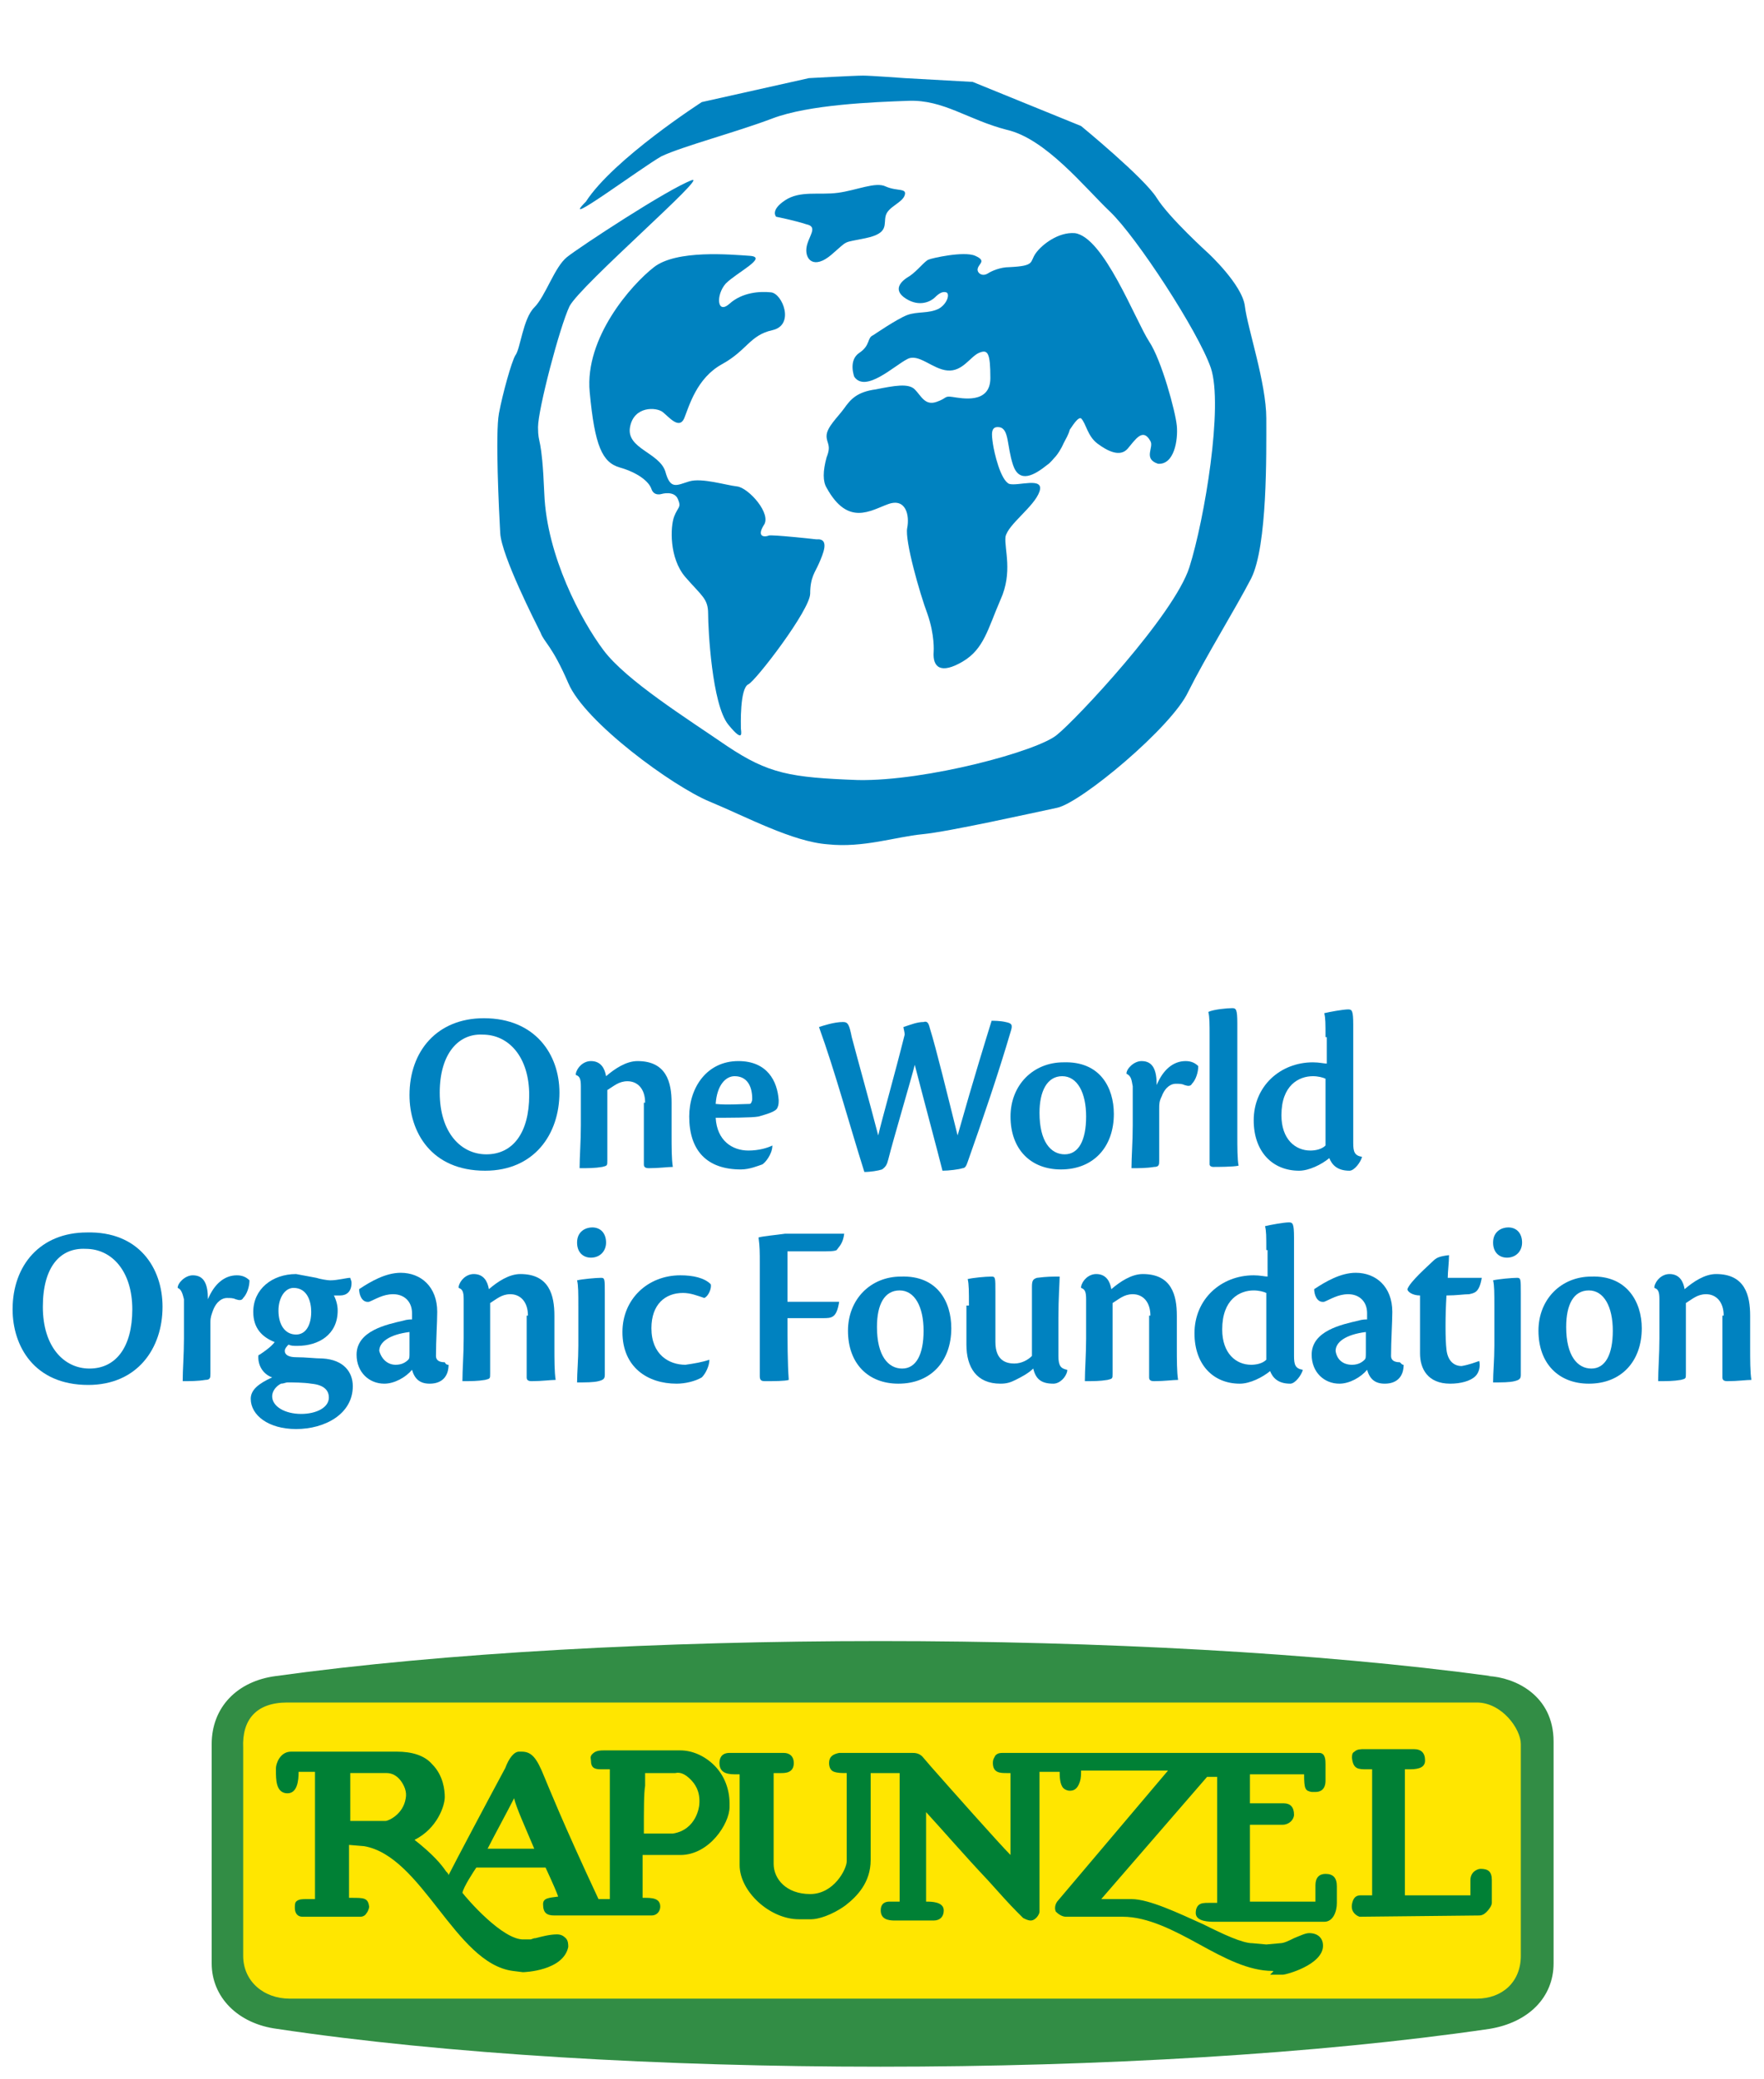 <?xml version="1.0" encoding="utf-8"?>
<!-- Generator: Adobe Illustrator 28.2.0, SVG Export Plug-In . SVG Version: 6.00 Build 0)  -->
<svg version="1.1" id="Ebene_1" xmlns="http://www.w3.org/2000/svg" xmlns:xlink="http://www.w3.org/1999/xlink" x="0px" y="0px"
	 viewBox="0 0 140 165" style="enable-background:new 0 0 140 165;" xml:space="preserve">
<style type="text/css">
	.st0{fill:#0082C0;}
	.st1{fill:#328D45;}
	.st2{fill:#FFE600;}
	.st3{fill:#008035;}
</style>
<g>
	<g>
		<path class="st0" d="M46.5,16c2.2-3.4,9.2-7.9,9.2-7.9l8.5-1.9c0,0,3.6-0.2,4.3-0.2c0.6,0,3.3,0.2,3.3,0.2l5.4,0.3l8.6,3.5
			c0,0,5,4.1,6,5.7s4.1,4.4,4.1,4.4s2.7,2.5,2.9,4.2c0.2,1.7,1.7,6.1,1.7,8.9c0,2.8,0.1,10.1-1.2,12.7c-1.3,2.5-3.6,6.2-5,9
			c-1.3,2.8-8.5,8.8-10.4,9.2s-8.6,1.9-10.7,2.1s-4.7,1.1-7.5,0.8c-2.8-0.2-6.5-2.2-9.4-3.4s-9.9-6.3-11.2-9.4c-1.3-3-1.9-3.2-2.2-4
			c-0.4-0.8-3.1-6.1-3.2-7.9c-0.1-1.8-0.4-7.9-0.1-9.5c0.3-1.6,1-4.1,1.3-4.6c0.4-0.5,0.6-2.9,1.5-3.8s1.6-3.2,2.6-4
			c1-0.8,8-5.4,9.9-6.1c1.4-0.5-8.8,8.3-9.7,10c-0.8,1.7-2.5,8.2-2.5,9.6c0,1.5,0.3,0.5,0.5,5.3c0.2,4.9,2.9,10,4.7,12.4
			s6.6,5.4,9.8,7.6c3.3,2.2,5,2.5,10.4,2.7c5.4,0.1,14.3-2.3,15.8-3.6c1.5-1.2,9.3-9.5,10.5-13.3s2.7-12.8,1.7-15.8
			c-1-2.9-5.9-10.4-8-12.4c-2-1.9-5.1-5.8-8.2-6.5c-3.1-0.8-5-2.4-7.8-2.3c-2.8,0.1-7.9,0.3-10.8,1.4c-2.9,1.1-7.1,2.2-8.8,3
			C50.9,13.3,44.2,18.3,46.5,16L46.5,16z"/>
		<g>
			<path class="st0" d="M56.8,33.2L56.8,33.2L56.8,33.2z"/>
			<path class="st0" d="M55.3,17.7L55.3,17.7L55.3,17.7L55.3,17.7z"/>
			<path class="st0" d="M59.3,52.2L59.3,52.2L59.3,52.2L59.3,52.2z M60,55.2L60,55.2L60,55.2L60,55.2z M57.5,23.2
				c0-0.1-0.1-0.1-0.1-0.1l0,0C57.4,23.1,57.5,23.1,57.5,23.2z M49.6,33.6L49.6,33.6c0,0.1,0,0.1,0,0.1S49.6,33.7,49.6,33.6
				C49.6,33.7,49.6,33.7,49.6,33.6z"/>
		</g>
		<path class="st0" d="M52.5,39.2c0,0,1-0.3,1.3,0.4s0,0.6-0.3,1.4c-0.3,0.8-0.4,3.3,0.9,4.8c1.3,1.5,1.8,1.7,1.8,2.9
			s0.3,7.2,1.6,8.8s1,0.5,1,0.3s-0.1-3.2,0.6-3.5c0.6-0.3,4.9-5.9,4.9-7.2s0.4-1.7,0.7-2.4s0.9-2-0.2-1.9c0,0-3.6-0.4-3.8-0.3
			c-0.2,0.1-1,0.2-0.4-0.8c0.7-0.9-1.2-3-2.1-3.1c-0.9-0.1-2.8-0.7-3.8-0.4s-1.5,0.7-1.9-0.8c-0.5-1.5-3.1-1.8-2.8-3.5
			s2.1-1.6,2.6-1.2s1.3,1.4,1.7,0.5c0.4-1,1-3.2,3-4.3s2.2-2.3,4-2.7c1.8-0.4,0.8-2.9-0.1-3s-2.3,0-3.3,0.9s-1.1-0.7-0.3-1.6
			c0.9-0.9,3.4-2.1,1.9-2.2c-1.5-0.1-5.8-0.5-7.6,0.9s-5.5,5.6-5.1,9.9s1,5.6,2.4,6s2.3,1.1,2.5,1.7S52.5,39.2,52.5,39.2z"/>
		<path class="st0" d="M61.6,17.2c0,0-0.5-0.5,0.7-1.3c1.2-0.8,2.7-0.4,4.2-0.6c1.5-0.2,3-0.9,3.8-0.5c0.9,0.4,1.7,0.1,1.5,0.7
			s-1.3,0.9-1.5,1.6s0.3,1.4-1.6,1.8S67.4,19,66,20.2c-1.4,1.2-2.1,0.4-2-0.5c0.1-0.9,1-1.7,0-1.9C63.1,17.5,61.6,17.2,61.6,17.2z"
			/>
		<path class="st0" d="M93.4,33.8c-0.1-1.1-1.2-5.2-2.2-6.7c-1.1-1.7-3.6-8.3-5.9-8.6c-1.3-0.1-2.6,0.9-3.1,1.6s0,1-2.1,1.1l0,0
			c-0.7,0-1.4,0.3-1.7,0.5c-0.5,0.3-0.9-0.1-0.8-0.4c0.1-0.4,0.7-0.6-0.2-1c-0.9-0.4-3.5,0.2-3.7,0.3c-0.3,0.1-0.9,0.9-1.5,1.3
			c-0.7,0.4-1.4,1.1-0.3,1.8c1.1,0.7,2,0.2,2.3-0.1c0.3-0.3,0.6-0.5,0.9-0.4s0.1,0.9-0.6,1.3c-0.8,0.4-1.7,0.2-2.5,0.5
			s-2.7,1.6-2.7,1.6c-0.5,0.2-0.2,0.8-1.1,1.4s-0.4,1.9-0.4,1.9c0.9,1.3,3.2-0.9,4.2-1.4c0.9-0.5,2,0.8,3.2,0.9s1.8-1.1,2.5-1.4
			s0.9,0,0.9,2c0,2.1-2.3,1.6-3,1.5s-0.4,0.1-1.3,0.4s-1.2-0.5-1.7-1s-1.6-0.3-3.1,0c-1.5,0.2-2,0.8-2.5,1.5s-1.4,1.5-1.4,2.2
			c0,0.6,0.4,0.7,0,1.7c-0.3,1.1-0.3,1.9,0,2.4c1.7,3.1,3.5,1.8,4.9,1.3s1.7,0.9,1.5,1.9s1,5.2,1.6,6.8c0.6,1.7,0.5,3,0.5,3
			c-0.1,1.3,0.6,1.8,2.3,0.8c1.7-1,2-2.6,3-4.9c1-2.2,0.3-4,0.4-5c0.2-1,2.3-2.4,2.7-3.6c0.4-1.2-1.7-0.4-2.4-0.6
			c-0.7-0.3-1.2-2.5-1.3-3.2c-0.1-0.7-0.2-1.4,0.5-1.3c0.8,0.1,0.6,1.5,1.1,3s1.7,0.8,2.7,0c0.3-0.2,0.5-0.5,0.7-0.7l0,0l0,0
			c0.4-0.5,0.6-1,0.6-1c0.2-0.4,0.4-0.7,0.5-1.1c0.4-0.6,0.7-1,0.9-0.9c0.4,0.4,0.5,1.4,1.3,2s1.8,1.1,2.4,0.4
			c0.6-0.7,1.2-1.7,1.8-0.6c0.3,0.5-0.6,1.4,0.6,1.8C93.2,36.9,93.5,34.9,93.4,33.8z"/>
	</g>
	<g>
		<g>
			<g>
				<path class="st1" d="M21.9,133L21.9,133c-3.1,0.4-5.1,2.5-5.1,5.4v17.4c0,2.7,2.1,4.8,5.2,5.2c26.7,4,68.9,4,96.2,0
					c3.1-0.5,5.1-2.5,5.1-5.2v-17.6c0-3.7-3.1-5.1-5.2-5.2h0.2C91,129.3,48.6,129.3,21.9,133z"/>
			</g>
		</g>
		<g>
			<path class="st2" d="M22.8,135.1h94.4c2,0,3.5,2.1,3.5,3.3v16.8c0,2.1-1.5,3.4-3.5,3.4H23c-2.1,0-3.7-1.4-3.7-3.4v-16.5
				C19.2,136.5,20.3,135.1,22.8,135.1L22.8,135.1z"/>
		</g>
		<path class="st3" d="M107.9,152.1L107.9,152.1c-0.3-0.1-0.7-0.4-0.6-1c0.1-0.5,0.3-0.7,0.7-0.7c0.1,0,0.2,0,0.3,0
			c0.2,0,0.4,0,0.6,0v-10c-0.1,0-0.3,0-0.4,0c-0.7,0-1.1,0-1.2-0.9c0-0.2,0-0.4,0.2-0.5c0.2-0.2,0.5-0.2,0.8-0.2h3.9
			c0.6,0,0.9,0.3,0.9,0.9c0,0.5-0.4,0.7-1.2,0.7c-0.1,0-0.3,0-0.4,0l0,0v10h5.2v-1.2c0-0.7,0.6-0.9,0.8-0.9c0.6,0,0.9,0.2,0.9,0.9
			c0,0.6,0,0.8,0,1.1c0,0.2,0,0.4,0,0.7c0,0.2-0.2,0.5-0.4,0.7c-0.1,0.1-0.3,0.3-0.6,0.3L107.9,152.1z"/>
		<path class="st3" d="M101,156.4c-1.9,0-3.8-1-5.8-2.1s-4.1-2.2-6.1-2.2h-4.5c-0.3,0-0.6-0.2-0.8-0.4c-0.1-0.2-0.1-0.5,0.1-0.8
			l8.8-10.4h-6.9c0,0.3,0,0.6-0.1,0.9c-0.2,0.6-0.5,0.7-0.8,0.7c-0.2,0-0.4-0.1-0.5-0.2c-0.3-0.3-0.3-1-0.3-1.3h-1.6
			c0,0.5,0,2.6,0,11.1c0,0.2-0.3,0.7-0.7,0.7c-0.2,0-0.4-0.1-0.6-0.2c-0.3-0.3-0.3-0.3-0.4-0.4c0,0,0,0-0.1-0.1
			c-0.6-0.6-1.4-1.5-2.3-2.5c-1.8-1.9-3.7-4.1-4.9-5.4v7.1l0,0c0.4,0,1.4,0,1.4,0.7c0,0.5-0.3,0.8-0.8,0.8H71
			c-0.5,0-1.1-0.1-1.1-0.8c0-0.6,0.4-0.7,0.7-0.7c0.1,0,0.2,0,0.3,0c0.1,0,0.3,0,0.5,0v-10.2h-2.3v6.9c0,1.8-1.1,2.9-2,3.6
			c-1.1,0.8-2.2,1.1-2.7,1.1h-1c-2.3,0-4.7-2.2-4.7-4.3v-7.2h-0.2c-0.6,0-1.4,0-1.4-0.9c0-0.3,0.1-0.8,0.8-0.8h4.3
			c0.5,0,0.8,0.3,0.8,0.8c0,0.8-0.7,0.8-1,0.8c-0.1,0-0.2,0-0.2,0c-0.1,0-0.1,0-0.2,0c-0.2,0-0.2,0-0.2,0v7.2c0,1.2,1,2.4,2.9,2.4
			s2.9-2,2.9-2.6v-7l0,0c-0.4,0-0.7,0-1-0.1s-0.4-0.4-0.4-0.7c0-0.5,0.3-0.7,0.8-0.8h5.8c0.2,0,0.6,0,0.9,0.4l0.6,0.7
			c1.5,1.7,5.4,6.1,6.3,7v-6.5h-0.3c-0.5,0-1.1,0-1.1-0.8c0-0.3,0.1-0.4,0.2-0.6c0.2-0.2,0.4-0.2,0.6-0.2h25.1l0,0
			c0.5,0,0.5,0.6,0.5,0.9v1.3c0,0.7-0.4,0.9-0.8,0.9c-0.1,0-0.1,0-0.2,0h-0.1c-0.5-0.1-0.6-0.2-0.6-1.4l0,0c0,0,0,0-0.1,0
			c-1.9,0-3.7,0-4.2,0v2.3h2.7c0.5,0,0.8,0.3,0.8,0.9c0,0.4-0.4,0.8-0.9,0.8h-2.6v6.1h5.2c0-0.5,0-1.1,0-1.3c0-0.6,0.3-0.9,0.8-0.9
			c0.6,0,0.9,0.3,0.9,1v1.3c0,0.7-0.3,1.5-1,1.5h-8.7c-0.4,0-1.5,0-1.5-0.7c0-0.3,0.1-0.5,0.2-0.6c0.2-0.2,0.5-0.2,0.8-0.2
			c0.1,0,0.3,0,0.4,0s0.2,0,0.3,0v-10h-0.8l-8.4,9.7c0.6,0,1.1,0,1.5,0s0.7,0,0.9,0c1.4,0,3.7,1.1,5.7,2c1.6,0.8,3.1,1.5,3.9,1.5
			l1.1,0.1l1.1-0.1c0.3,0,0.7-0.2,1.1-0.4c0.5-0.2,0.9-0.4,1.2-0.4l0,0c0.7,0,1.1,0.4,1.1,1c0,1.5-2.9,2.3-3.2,2.3h-1
			C101.1,156.4,101.1,156.4,101,156.4z"/>
		<path class="st3" d="M41.5,156.5l-0.8-0.1c-2.3-0.3-4.1-2.6-5.9-4.9c-1.8-2.3-3.6-4.6-5.9-5l-1.2-0.1v4.2h0.2c1,0,1.3,0,1.4,0.7
			c0,0.1-0.1,0.4-0.2,0.5c-0.1,0.2-0.3,0.3-0.5,0.3H24c-0.4,0-0.6-0.3-0.6-0.7c0-0.2,0-0.4,0.1-0.5c0.2-0.2,0.5-0.2,0.8-0.2
			c0.1,0,0.3,0,0.4,0s0.2,0,0.3,0v-10.1h-1.3c0,0.7-0.1,1.8-1,1.7c-0.8-0.1-0.8-1.1-0.8-1.8v-0.2c0-0.3,0.3-1.3,1.2-1.3h8.4
			c1.2,0,2.2,0.3,2.8,1c0.9,0.9,1,2.1,1,2.6c0,0.7-0.6,2.5-2.4,3.4c1.4,1.1,2.1,1.9,2.5,2.5c0.1,0.1,0.2,0.2,0.2,0.3
			c0.5-1,3.1-5.9,4.5-8.5c0.3-0.8,0.7-1.3,1.1-1.3h0.1c0.1,0,0.1,0,0.1,0c0.8,0,1.2,0.5,1.8,2c0.3,0.7,1.4,3.5,4.3,9.7
			c0.2,0,0.3,0,0.5,0s0.3,0,0.4,0v-10.3c-0.1,0-0.3,0-0.4,0c-0.1,0-0.2,0-0.3,0c-0.5,0-0.8-0.1-0.8-0.7c0-0.1-0.1-0.3,0.1-0.5
			c0.2-0.2,0.4-0.3,0.9-0.3l0,0c0.1,0,0.1,0,0.2,0c0.1,0,0.2,0,0.2,0H54c0.9,0,1.9,0.4,2.7,1.2s1.2,1.9,1.2,3v0.3
			c0,1.3-1.6,3.8-3.9,3.8h-3v3.4h0.1c0.6,0,1.3,0,1.3,0.7c0,0.3-0.2,0.7-0.7,0.7H44c-0.6,0-0.9-0.2-0.9-0.9c0-0.5,0.5-0.5,1.2-0.6
			c-0.1-0.3-0.4-1-1-2.3h-5.5c-0.2,0.3-1,1.5-1.1,2c0.3,0.4,3.2,3.8,4.9,3.7h0.5c0.1,0,0.2-0.1,0.4-0.1c0.4-0.1,1.1-0.3,1.7-0.3
			c0.3,0,0.5,0.1,0.7,0.3s0.2,0.5,0.2,0.7C44.7,156.4,41.6,156.5,41.5,156.5L41.5,156.5z M38.7,146.7c0.7,0,2.8,0,3.7,0
			c-0.8-1.9-1.4-3.2-1.6-4C40.4,143.5,39.1,145.9,38.7,146.7z M51.1,145.5h2.3c1.9-0.3,2.1-2.2,2.1-2.3c0.1-1.1-0.4-1.7-0.7-2
			c-0.4-0.4-0.8-0.6-1.2-0.5c-0.6,0-0.7,0-1,0c-0.2,0-0.6,0-1.4,0c0,0.2,0,0.5,0,1C51.1,142.3,51.1,143.5,51.1,145.5z M27.8,144.5
			h2.8c0.2,0,1.4-0.5,1.6-1.8c0.1-0.5-0.1-1-0.4-1.4c-0.3-0.4-0.7-0.6-1.1-0.6h-2.9C27.8,140.7,27.8,144.5,27.8,144.5z"/>
	</g>
</g>
<g>
	<path class="st0" d="M44.4,86.7c0,3.3-2,6.2-5.9,6.2c-4.3,0-6-3.1-6-6c0-3.5,2.2-6.1,5.9-6.1C42.5,80.8,44.4,83.7,44.4,86.7z
		 M34.9,86.7c0,3.2,1.7,4.9,3.7,4.9c2.1,0,3.4-1.7,3.4-4.7c0-3-1.6-4.8-3.7-4.8C36.4,82,34.9,83.6,34.9,86.7z"/>
	<path class="st0" d="M51.2,87.5c0-1.1-0.6-1.7-1.4-1.7c-0.7,0-1.1,0.4-1.6,0.7v5.6c0,0.4,0,0.4-0.4,0.5c-0.6,0.1-1.1,0.1-1.8,0.1
		c0-0.9,0.1-2.1,0.1-3.4v-3.1c0-0.6-0.1-0.8-0.4-0.9v-0.1c0.1-0.5,0.6-1,1.2-1c0.8,0,1.1,0.6,1.2,1.2c0.7-0.6,1.6-1.2,2.5-1.2
		c2.3,0,2.7,1.7,2.7,3.3V90c0,1,0,2,0.1,2.6c-0.4,0-1.1,0.1-1.9,0.1c-0.3,0-0.4-0.1-0.4-0.3V87.5z"/>
	<path class="st0" d="M61.3,90.9c0,0.7-0.6,1.4-0.8,1.5c-0.3,0.1-1,0.4-1.7,0.4c-2.7,0-4.1-1.5-4.1-4.2c0-2.3,1.4-4.4,3.9-4.4
		c2.3,0,3.1,1.6,3.2,3.1c0,0.2,0,0.4-0.1,0.6c-0.1,0.3-0.8,0.5-1.5,0.7c-0.5,0.1-2.4,0.1-3.4,0.1c0.1,1.8,1.3,2.6,2.6,2.6
		C60.2,91.3,60.9,91.1,61.3,90.9L61.3,90.9z M56.8,87.6c0.8,0.1,2.3,0,2.7,0c0.1,0,0.2-0.2,0.2-0.4c0-1-0.4-1.8-1.4-1.8
		C57.6,85.4,56.9,86.1,56.8,87.6z"/>
	<path class="st0" d="M73.8,81.6c0.5,1.6,1.4,5.3,2.2,8.5c1.3-4.6,2.3-7.8,2.7-9.1c0.1,0,0.7,0,1.1,0.1c0.5,0.1,0.6,0.2,0.4,0.8
		c-1,3.4-2.2,6.9-3.4,10.3c-0.1,0.3-0.2,0.5-0.4,0.5c-0.3,0.1-1.1,0.2-1.6,0.2c-0.4-1.6-1.4-5.3-2.2-8.4c-0.3,1.2-1.7,5.9-2.1,7.5
		c-0.1,0.4-0.2,0.6-0.5,0.8c-0.3,0.1-0.9,0.2-1.4,0.2c-1.2-3.8-2.3-7.9-3.6-11.5c0.3-0.1,1.2-0.4,1.9-0.4c0.4,0,0.5,0.2,0.7,1.2
		c0.5,1.9,1.4,5.1,2.1,7.8c0.3-1.3,1.3-4.8,2.1-8c0-0.2-0.1-0.5-0.1-0.6c0.6-0.2,1.1-0.4,1.6-0.4C73.6,81,73.7,81.2,73.8,81.6z"/>
	<path class="st0" d="M88.4,88.4c0,2.6-1.6,4.4-4.2,4.4c-2.4,0-4-1.6-4-4.2c0-2.5,1.8-4.3,4.2-4.3C87.3,84.2,88.4,86.3,88.4,88.4z
		 M82.5,88.3c0,2.3,0.9,3.3,2,3.3c1.1,0,1.7-1.1,1.7-3c0-1.9-0.7-3.2-1.9-3.2C83.1,85.4,82.5,86.6,82.5,88.3z"/>
	<path class="st0" d="M89.4,85.2c0-0.4,0.6-1,1.2-1c0.9,0,1.2,0.7,1.2,1.9c0.5-1.2,1.3-1.9,2.3-1.9c0.5,0,0.8,0.2,1,0.4
		c0,0.5-0.2,1.1-0.5,1.4c-0.1,0.2-0.3,0.2-0.6,0.1c-0.2-0.1-0.4-0.1-0.7-0.1c-0.3,0-0.8,0.2-1.1,1C92,87.4,92,87.6,92,88v4.1
		c0,0.3,0,0.5-0.4,0.5c-0.6,0.1-1.2,0.1-1.8,0.1c0-0.9,0.1-2.1,0.1-3.4v-3.1C89.8,85.7,89.8,85.4,89.4,85.2L89.4,85.2z"/>
	<path class="st0" d="M96,82.3c0-1.1,0-1.6-0.1-2c0.4-0.2,1.5-0.3,1.9-0.3c0.3,0,0.4,0.1,0.4,1.2v8.9c0,0.9,0,1.9,0.1,2.4
		c-0.4,0.1-1.7,0.1-2,0.1c-0.2,0-0.3-0.1-0.3-0.2V82.3z"/>
	<path class="st0" d="M105.2,82.3c0-1.1,0-1.5-0.1-1.9c0.4-0.1,1.5-0.3,1.9-0.3c0.3,0,0.4,0.1,0.4,1.2v9.4c0,0.7,0.1,1,0.7,1.1v0
		c-0.1,0.4-0.6,1.1-1,1.1c-1,0-1.4-0.5-1.6-1c-0.6,0.5-1.6,1-2.4,1c-2.1,0-3.6-1.5-3.6-4c0-2.7,2.1-4.6,4.7-4.6
		c0.5,0,0.9,0.1,1.1,0.1V82.3z M105.2,85.6c-0.2-0.1-0.6-0.2-1-0.2c-1.1,0-2.5,0.7-2.5,3.1c0,1.9,1.1,2.8,2.3,2.8
		c0.4,0,0.9-0.1,1.2-0.4V85.6z"/>
	<path class="st0" d="M12.9,103.7c0,3.3-2,6.2-5.9,6.2c-4.3,0-6-3.1-6-6c0-3.5,2.2-6.1,5.9-6.1C11,97.7,12.9,100.6,12.9,103.7z
		 M3.4,103.7c0,3.2,1.7,4.9,3.7,4.9c2.1,0,3.4-1.7,3.4-4.7c0-3-1.6-4.8-3.7-4.8C4.8,99,3.4,100.5,3.4,103.7z"/>
	<path class="st0" d="M14.1,102.2c0-0.4,0.6-1,1.2-1c0.9,0,1.2,0.7,1.2,1.9c0.5-1.2,1.3-1.9,2.3-1.9c0.5,0,0.8,0.2,1,0.4
		c0,0.5-0.2,1.1-0.5,1.4c-0.1,0.2-0.3,0.2-0.6,0.1c-0.2-0.1-0.4-0.1-0.7-0.1c-0.3,0-0.8,0.2-1.1,1c-0.1,0.3-0.2,0.5-0.2,0.9v4.1
		c0,0.3,0,0.5-0.4,0.5c-0.6,0.1-1.2,0.1-1.8,0.1c0-0.9,0.1-2.1,0.1-3.4v-3.1C14.5,102.7,14.4,102.3,14.1,102.2L14.1,102.2z"/>
	<path class="st0" d="M25.1,101.4c0.3,0.1,0.9,0.2,1.1,0.2c0.6,0,1.3-0.2,1.6-0.2c0,0.1,0.1,0.2,0.1,0.4c0,0.7-0.4,1-0.9,1
		c-0.1,0-0.4,0-0.5,0c0.2,0.4,0.3,0.8,0.3,1.2c0,1.9-1.5,2.8-3.2,2.8c-0.3,0-0.5,0-0.7-0.1c-0.1,0.1-0.3,0.3-0.3,0.5
		c0,0.3,0.3,0.5,0.9,0.5c0.8,0,1.5,0.1,2.1,0.1c1.7,0.1,2.4,1.1,2.4,2.2c0,2.2-2.2,3.4-4.5,3.4c-2.2,0-3.6-1.1-3.6-2.4
		c0-0.7,0.6-1.2,1.7-1.7c-0.6-0.2-1.1-0.8-1.1-1.6c0-0.1,0-0.2,0.1-0.2c0.3-0.2,0.9-0.6,1.2-1c-1-0.4-1.7-1.1-1.7-2.4
		c0-1.8,1.5-3,3.4-3C24,101.2,24.6,101.3,25.1,101.4z M23.9,112.2c1.2,0,2.2-0.5,2.2-1.3c0-0.5-0.3-1-1.4-1.1
		c-0.6-0.1-1.5-0.1-1.9-0.1c-0.1,0-0.3,0.1-0.5,0.1c-0.4,0.2-0.7,0.6-0.7,1C21.6,111.6,22.6,112.2,23.9,112.2z M22.1,104
		c0,1.1,0.5,1.9,1.4,1.9c0.8,0,1.2-0.8,1.2-1.8c0-0.8-0.3-1.9-1.4-1.9C22.6,102.2,22.1,103,22.1,104z"/>
	<path class="st0" d="M35.6,108.3c0,0.9-0.5,1.5-1.5,1.5c-0.8,0-1.2-0.4-1.4-1.1c-0.5,0.6-1.4,1.1-2.2,1.1c-1.2,0-2.2-0.9-2.2-2.3
		c0-1.9,2.4-2.4,3.7-2.7c0.3-0.1,0.6-0.1,0.7-0.1v-0.5c0-0.9-0.6-1.5-1.5-1.5c-0.8,0-1.4,0.4-1.9,0.6c-0.6,0.1-0.8-0.6-0.8-1
		c0.9-0.6,2.1-1.3,3.3-1.3c1.6,0,2.9,1.1,2.9,3.1c0,0.8-0.1,2.3-0.1,3.5c0,0.3,0.2,0.5,0.7,0.5C35.4,108.3,35.5,108.3,35.6,108.3
		L35.6,108.3z M31.4,108.3c0.5,0,0.8-0.2,1-0.4c0.1-0.1,0.1-0.2,0.1-0.6v-1.6c-1.6,0.2-2.4,0.8-2.4,1.5
		C30.3,107.9,30.8,108.3,31.4,108.3z"/>
	<path class="st0" d="M41.9,104.4c0-1.1-0.6-1.7-1.4-1.7c-0.7,0-1.1,0.4-1.6,0.7v5.6c0,0.4,0,0.4-0.4,0.5c-0.6,0.1-1.1,0.1-1.8,0.1
		c0-0.9,0.1-2.1,0.1-3.4v-3.1c0-0.6-0.1-0.8-0.4-0.9v-0.1c0.1-0.5,0.6-1,1.2-1c0.8,0,1.1,0.6,1.2,1.2c0.7-0.6,1.6-1.2,2.5-1.2
		c2.3,0,2.7,1.7,2.7,3.3v2.5c0,1,0,2,0.1,2.6c-0.4,0-1.1,0.1-1.9,0.1c-0.3,0-0.4-0.1-0.4-0.3V104.4z"/>
	<path class="st0" d="M48,109.1c0,0.3-0.1,0.4-0.5,0.5c-0.4,0.1-1,0.1-1.7,0.1c0-0.8,0.1-1.8,0.1-2.9v-3.1c0-1.1,0-1.7-0.1-2.1
		c0.4-0.1,1.5-0.2,1.9-0.2c0.3,0,0.3,0.1,0.3,1.2V109.1z M48.1,98.6c0,0.7-0.5,1.2-1.2,1.2c-0.6,0-1.1-0.4-1.1-1.2
		c0-0.9,0.7-1.2,1.2-1.2C47.7,97.4,48.1,97.9,48.1,98.6z"/>
	<path class="st0" d="M56.3,107.9c0,0.5-0.3,1.1-0.6,1.4c-0.5,0.3-1.3,0.5-2,0.5c-2.3,0-4.3-1.3-4.3-4.1c0-2.6,2-4.5,4.6-4.5
		c1,0,1.9,0.2,2.4,0.7c0.1,0.2-0.1,0.9-0.5,1.1c-0.6-0.2-1.1-0.4-1.7-0.4c-1.4,0-2.5,0.9-2.5,2.8c0,2.1,1.4,2.9,2.7,2.9
		C55.1,108.2,55.7,108.1,56.3,107.9L56.3,107.9z"/>
	<path class="st0" d="M60.3,100.2c0-0.8,0-1.3-0.1-2c0.3-0.1,1.4-0.2,2.1-0.3H67c-0.1,0.8-0.4,1-0.6,1.3c-0.2,0.1-0.6,0.1-1.4,0.1
		h-2.5v4h4.1c-0.2,1.3-0.6,1.3-1.3,1.3h-2.8c0,1.9,0,3.5,0.1,4.9c-0.3,0.1-1.2,0.1-1.9,0.1c-0.3,0-0.4-0.1-0.4-0.4V100.2z"/>
	<path class="st0" d="M75.5,105.4c0,2.6-1.6,4.4-4.2,4.4c-2.4,0-4-1.6-4-4.2c0-2.5,1.8-4.3,4.2-4.3
		C74.4,101.2,75.5,103.3,75.5,105.4z M69.6,105.3c0,2.3,0.9,3.3,2,3.3c1.1,0,1.7-1.1,1.7-3c0-1.9-0.7-3.2-1.9-3.2
		C70.2,102.4,69.6,103.5,69.6,105.3z"/>
	<path class="st0" d="M76.9,103.6c0-1.1,0-1.7-0.1-2.1c0.4-0.1,1.4-0.2,1.9-0.2c0.3,0,0.3,0.1,0.3,1.2c0,1.2,0,2.7,0,4
		c0,1.5,0.9,1.7,1.5,1.7s1.1-0.3,1.4-0.6v-5.5c0-0.5,0.1-0.6,0.4-0.7c0.8-0.1,1.2-0.1,1.8-0.1c0,0.4-0.1,1.7-0.1,3.3v3
		c0,0.8,0.2,1,0.7,1.1v0.1c-0.1,0.5-0.6,1-1.1,1c-1,0-1.4-0.4-1.6-1.2c-0.4,0.4-1,0.7-1.4,0.9c-0.4,0.2-0.7,0.3-1.2,0.3
		c-1.9,0-2.7-1.3-2.7-3.1V103.6z"/>
	<path class="st0" d="M91.3,104.4c0-1.1-0.6-1.7-1.4-1.7c-0.7,0-1.1,0.4-1.6,0.7v5.6c0,0.4,0,0.4-0.4,0.5c-0.6,0.1-1.1,0.1-1.8,0.1
		c0-0.9,0.1-2.1,0.1-3.4v-3.1c0-0.6-0.1-0.8-0.4-0.9v-0.1c0.1-0.5,0.6-1,1.2-1c0.8,0,1.1,0.6,1.2,1.2c0.7-0.6,1.6-1.2,2.5-1.2
		c2.3,0,2.7,1.7,2.7,3.3v2.5c0,1,0,2,0.1,2.6c-0.4,0-1.1,0.1-1.9,0.1c-0.3,0-0.4-0.1-0.4-0.3V104.4z"/>
	<path class="st0" d="M100.5,99.2c0-1.1,0-1.5-0.1-1.9c0.4-0.1,1.5-0.3,1.9-0.3c0.3,0,0.4,0.1,0.4,1.2v9.4c0,0.7,0.1,1,0.7,1.1v0
		c-0.1,0.4-0.6,1.1-1,1.1c-1,0-1.4-0.5-1.6-1c-0.6,0.5-1.6,1-2.4,1c-2.1,0-3.6-1.5-3.6-4c0-2.7,2.1-4.6,4.7-4.6
		c0.5,0,0.9,0.1,1.1,0.1V99.2z M100.5,102.6c-0.2-0.1-0.6-0.2-1-0.2c-1.1,0-2.5,0.7-2.5,3.1c0,1.9,1.1,2.8,2.3,2.8
		c0.4,0,0.9-0.1,1.2-0.4V102.6z"/>
	<path class="st0" d="M111.4,108.3c0,0.9-0.5,1.5-1.5,1.5c-0.8,0-1.2-0.4-1.4-1.1c-0.5,0.6-1.4,1.1-2.2,1.1c-1.2,0-2.2-0.9-2.2-2.3
		c0-1.9,2.4-2.4,3.7-2.7c0.3-0.1,0.6-0.1,0.7-0.1v-0.5c0-0.9-0.6-1.5-1.5-1.5c-0.8,0-1.4,0.4-1.9,0.6c-0.6,0.1-0.8-0.6-0.8-1
		c0.9-0.6,2.1-1.3,3.3-1.3c1.6,0,2.9,1.1,2.9,3.1c0,0.8-0.1,2.3-0.1,3.5c0,0.3,0.2,0.5,0.7,0.5C111.3,108.3,111.3,108.3,111.4,108.3
		L111.4,108.3z M107.3,108.3c0.5,0,0.8-0.2,1-0.4c0.1-0.1,0.1-0.2,0.1-0.6v-1.6c-1.6,0.2-2.4,0.8-2.4,1.5
		C106.1,107.9,106.6,108.3,107.3,108.3z"/>
	<path class="st0" d="M117.4,108c0.1,0.4,0,0.9-0.3,1.2c-0.4,0.4-1.2,0.6-2,0.6c-1.8,0-2.4-1.2-2.4-2.4v-4.6c-0.6,0-1-0.3-1-0.5
		c0.2-0.6,1.7-1.9,2-2.2c0.3-0.3,0.5-0.4,1.3-0.5c0,0.6-0.1,1.3-0.1,1.8h2.7c-0.2,1.2-0.6,1.2-1,1.3c-0.4,0-1,0.1-1.8,0.1
		c-0.1,1.6-0.1,3.5,0,4.3c0.1,0.9,0.6,1.3,1.2,1.3C116.6,108.3,117.1,108.1,117.4,108L117.4,108z"/>
	<path class="st0" d="M120.7,109.1c0,0.3-0.1,0.4-0.5,0.5c-0.4,0.1-1,0.1-1.7,0.1c0-0.8,0.1-1.8,0.1-2.9v-3.1c0-1.1,0-1.7-0.1-2.1
		c0.4-0.1,1.5-0.2,1.9-0.2c0.3,0,0.3,0.1,0.3,1.2V109.1z M120.8,98.6c0,0.7-0.5,1.2-1.2,1.2c-0.6,0-1.1-0.4-1.1-1.2
		c0-0.9,0.7-1.2,1.2-1.2C120.4,97.4,120.8,97.9,120.8,98.6z"/>
	<path class="st0" d="M130.3,105.4c0,2.6-1.6,4.4-4.2,4.4c-2.4,0-4-1.6-4-4.2c0-2.5,1.8-4.3,4.2-4.3
		C129.1,101.2,130.3,103.3,130.3,105.4z M124.3,105.3c0,2.3,0.9,3.3,2,3.3c1.1,0,1.7-1.1,1.7-3c0-1.9-0.7-3.2-1.9-3.2
		C124.9,102.4,124.3,103.5,124.3,105.3z"/>
	<path class="st0" d="M136.8,104.4c0-1.1-0.6-1.7-1.4-1.7c-0.7,0-1.1,0.4-1.6,0.7v5.6c0,0.4,0,0.4-0.4,0.5c-0.6,0.1-1.1,0.1-1.8,0.1
		c0-0.9,0.1-2.1,0.1-3.4v-3.1c0-0.6-0.1-0.8-0.4-0.9v-0.1c0.1-0.5,0.6-1,1.2-1c0.8,0,1.1,0.6,1.2,1.2c0.7-0.6,1.6-1.2,2.5-1.2
		c2.3,0,2.7,1.7,2.7,3.3v2.5c0,1,0,2,0.1,2.6c-0.4,0-1.1,0.1-1.9,0.1c-0.3,0-0.4-0.1-0.4-0.3V104.4z"/>
</g>
</svg>
